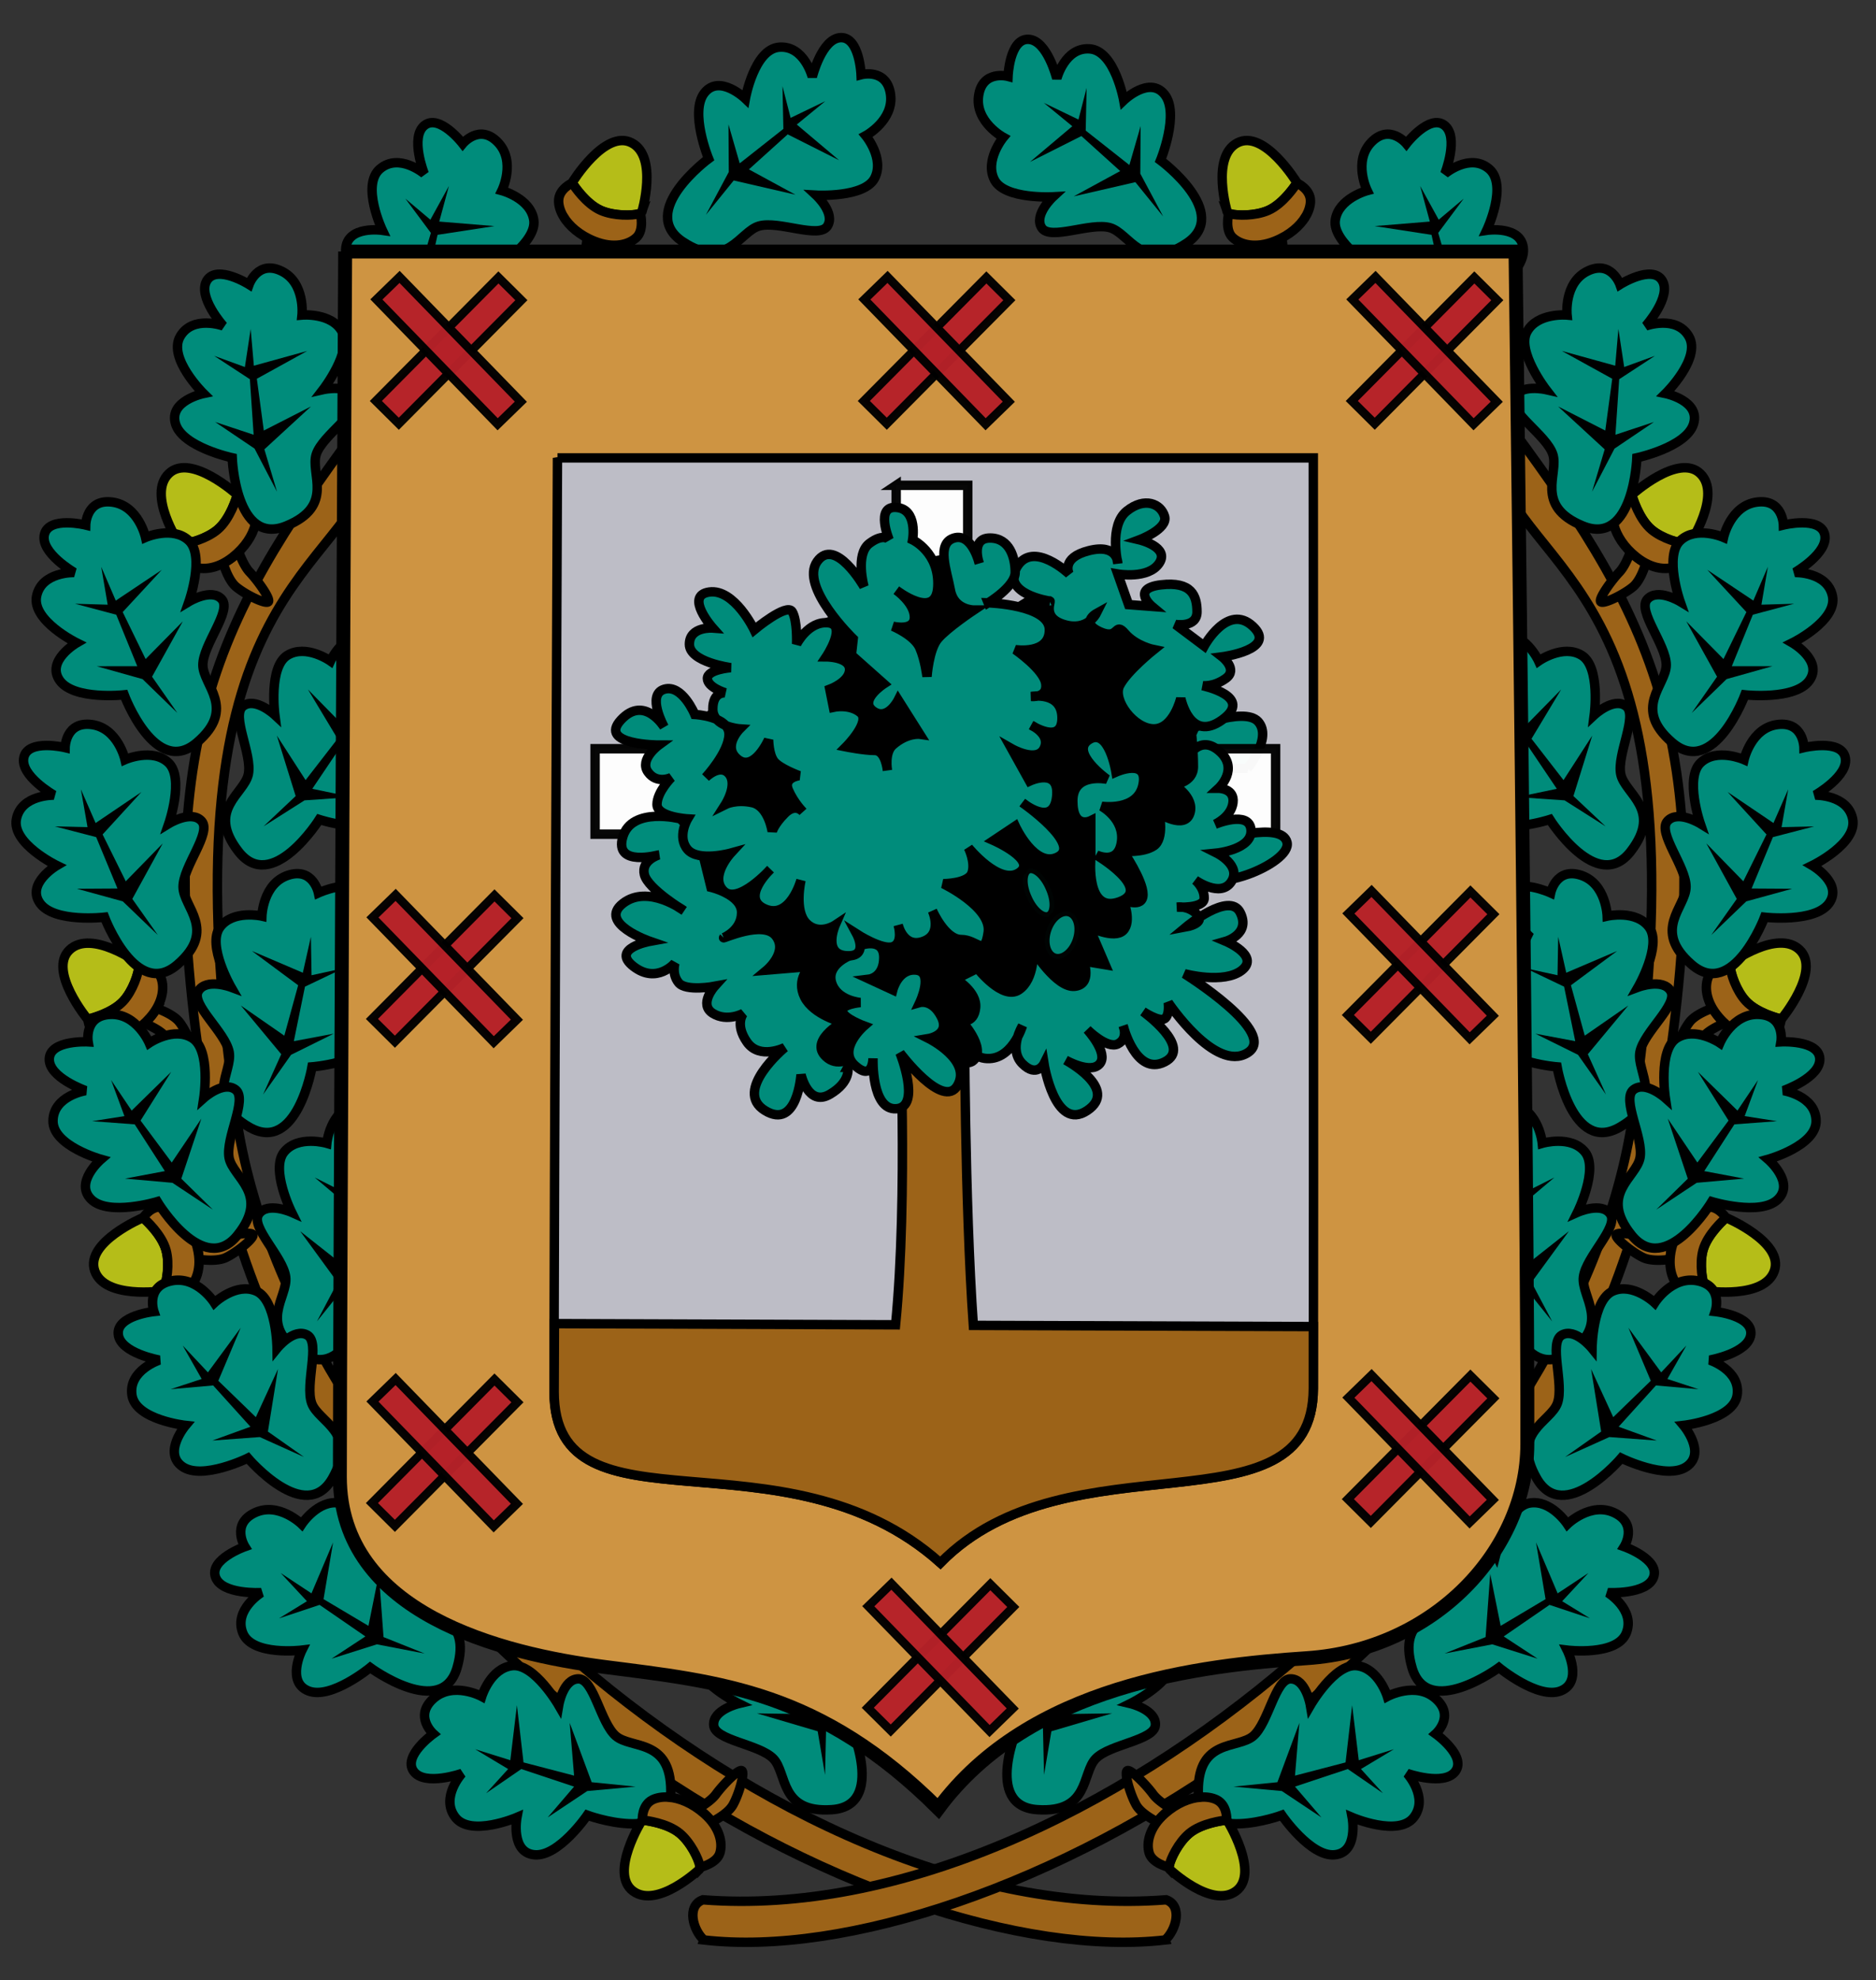 <svg xmlns="http://www.w3.org/2000/svg" width="199" height="210" version="1.0"><rect width="100%" height="100%" fill="#333333" stroke="none"/><g style="display:inline"><path style="fill:#9c6318;fill-opacity:1;fill-rule:evenodd;stroke:#000;stroke-width:1px;stroke-linecap:butt;stroke-linejoin:miter;stroke-opacity:1" d="M123.598 205.74c-29.73 3.425-90.938-29.235-101.188-85.833-7.283-40.22.445-54.01 15.352-74.283 6.605-8.14 10.57-8.722 1.81 4.046-4.291 12.13-22.505 13.79-14.504 68.736 5.876 40.358 57.686 86.279 98.635 83.073 1.776.636 1.05 3.23-.105 4.26z"/><path d="M127.107 189.943c0 5.83 8.862 2.565 8.862 2.565s3.032 4.431 5.598 4.198c2.565-.233 1.865-3.965 1.865-3.965s4.898 2.1 6.53 0c1.633-2.099-.699-4.664-.699-4.664s3.965 1.4 5.131-.233c1.166-1.633-2.099-3.965-2.099-3.965s2.099-1.866 0-3.732c-2.099-1.865-5.13-.233-5.13-.233s-.934-3.032-3.266-3.265c-2.332-.233-4.898 4.198-4.898 4.198s-.466-2.799-2.099-2.799c-1.632 0-2.332 4.665-3.965 6.064-1.632 1.4-5.83.233-5.83 5.83z" style="fill:#008c7b;fill-opacity:1;fill-rule:evenodd;stroke:#000;stroke-width:1px;stroke-linecap:butt;stroke-linejoin:miter;stroke-opacity:1" transform="matrix(-1 0 0 1 198.266 0)"/><path d="m130.838 189.476 4.665-.466 2.332-6.297-.466 5.597 5.364-1.4.7-6.063.7 5.83 3.73-1.165-3.498 2.099 2.333 2.565-3.732-2.565-5.597 1.865 2.798 3.265-4.198-2.798-5.13-.467z" style="fill:#000;fill-opacity:1;fill-rule:evenodd;stroke:#000;stroke-width:0;stroke-linecap:butt;stroke-linejoin:miter;stroke-miterlimit:4;stroke-dasharray:none;stroke-opacity:1" transform="matrix(-1 0 0 1 198.266 0)"/><path style="fill:#008c7b;fill-opacity:1;fill-rule:evenodd;stroke:#000;stroke-width:1px;stroke-linecap:butt;stroke-linejoin:miter;stroke-opacity:1" d="M127.107 189.943c0 5.83 8.862 2.565 8.862 2.565s3.032 4.431 5.598 4.198c2.565-.233 1.865-3.965 1.865-3.965s4.898 2.1 6.53 0c1.633-2.099-.699-4.664-.699-4.664s3.965 1.4 5.131-.233c1.166-1.633-2.099-3.965-2.099-3.965s2.099-1.866 0-3.732c-2.099-1.865-5.13-.233-5.13-.233s-.934-3.032-3.266-3.265c-2.332-.233-4.898 4.198-4.898 4.198s-.466-2.799-2.099-2.799c-1.632 0-2.332 4.665-3.965 6.064-1.632 1.4-5.83.233-5.83 5.83z" transform="scale(-1 1) rotate(-16.12 -6.936 803.402)"/><path style="fill:#000;fill-opacity:1;fill-rule:evenodd;stroke:#000;stroke-width:0;stroke-linecap:butt;stroke-linejoin:miter;stroke-miterlimit:4;stroke-dasharray:none;stroke-opacity:1" d="m130.838 189.476 4.665-.466 2.332-6.297-.466 5.597 5.364-1.4.7-6.063.7 5.83 3.73-1.165-3.498 2.099 2.333 2.565-3.732-2.565-5.597 1.865 2.798 3.265-4.198-2.798-5.13-.467z" transform="scale(-1 1) rotate(-16.12 -6.936 803.402)"/><path style="fill:#008c7b;fill-opacity:1;fill-rule:evenodd;stroke:#000;stroke-width:1px;stroke-linecap:butt;stroke-linejoin:miter;stroke-opacity:1" d="M127.107 189.943c0 5.83 8.862 2.565 8.862 2.565s3.032 4.431 5.598 4.198c2.565-.233 1.865-3.965 1.865-3.965s4.898 2.1 6.53 0c1.633-2.099-.699-4.664-.699-4.664s3.965 1.4 5.131-.233c1.166-1.633-2.099-3.965-2.099-3.965s2.099-1.866 0-3.732c-2.099-1.865-5.13-.233-5.13-.233s-.934-3.032-3.266-3.265c-2.332-.233-4.898 4.198-4.898 4.198s-.466-2.799-2.099-2.799c-1.632 0-2.332 4.665-3.965 6.064-1.632 1.4-5.83.233-5.83 5.83z" transform="rotate(-93.883 108.596 209.093)"/><path style="fill:#000;fill-opacity:1;fill-rule:evenodd;stroke:#000;stroke-width:0;stroke-linecap:butt;stroke-linejoin:miter;stroke-miterlimit:4;stroke-dasharray:none;stroke-opacity:1" d="m130.838 189.476 4.665-.466 2.332-6.297-.466 5.597 5.364-1.4.7-6.063.7 5.83 3.73-1.165-3.498 2.099 2.333 2.565-3.732-2.565-5.597 1.865 2.798 3.265-4.198-2.798-5.13-.467z" transform="rotate(-93.883 108.596 209.093)"/><path d="M127.107 189.943c0 5.83 8.862 2.565 8.862 2.565s3.032 4.431 5.598 4.198c2.565-.233 1.865-3.965 1.865-3.965s4.898 2.1 6.53 0c1.633-2.099-.699-4.664-.699-4.664s3.965 1.4 5.131-.233c1.166-1.633-2.099-3.965-2.099-3.965s2.099-1.866 0-3.732c-2.099-1.865-5.13-.233-5.13-.233s-.934-3.032-3.266-3.265c-2.332-.233-4.898 4.198-4.898 4.198s-.466-2.799-2.099-2.799c-1.632 0-2.332 4.665-3.965 6.064-1.632 1.4-5.83.233-5.83 5.83z" style="fill:#008c7b;fill-opacity:1;fill-rule:evenodd;stroke:#000;stroke-width:1px;stroke-linecap:butt;stroke-linejoin:miter;stroke-opacity:1" transform="rotate(-56.462 36.283 255.35)"/><path d="m130.838 189.476 4.665-.466 2.332-6.297-.466 5.597 5.364-1.4.7-6.063.7 5.83 3.73-1.165-3.498 2.099 2.333 2.565-3.732-2.565-5.597 1.865 2.798 3.265-4.198-2.798-5.13-.467z" style="fill:#000;fill-opacity:1;fill-rule:evenodd;stroke:#000;stroke-width:0;stroke-linecap:butt;stroke-linejoin:miter;stroke-miterlimit:4;stroke-dasharray:none;stroke-opacity:1" transform="rotate(-56.462 36.283 255.35)"/><path style="fill:#008c7b;fill-opacity:1;fill-rule:evenodd;stroke:#000;stroke-width:1px;stroke-linecap:butt;stroke-linejoin:miter;stroke-opacity:1" d="M127.107 189.943c0 5.83 8.862 2.565 8.862 2.565s3.032 4.431 5.598 4.198c2.565-.233 1.865-3.965 1.865-3.965s4.898 2.1 6.53 0c1.633-2.099-.699-4.664-.699-4.664s3.965 1.4 5.131-.233c1.166-1.633-2.099-3.965-2.099-3.965s2.099-1.866 0-3.732c-2.099-1.865-5.13-.233-5.13-.233s-.934-3.032-3.266-3.265c-2.332-.233-4.898 4.198-4.898 4.198s-.466-2.799-2.099-2.799c-1.632 0-2.332 4.665-3.965 6.064-1.632 1.4-5.83.233-5.83 5.83z" transform="rotate(-60.029 15.844 241.865)"/><path style="fill:#000;fill-opacity:1;fill-rule:evenodd;stroke:#000;stroke-width:0;stroke-linecap:butt;stroke-linejoin:miter;stroke-miterlimit:4;stroke-dasharray:none;stroke-opacity:1" d="m130.838 189.476 4.665-.466 2.332-6.297-.466 5.597 5.364-1.4.7-6.063.7 5.83 3.73-1.165-3.498 2.099 2.333 2.565-3.732-2.565-5.597 1.865 2.798 3.265-4.198-2.798-5.13-.467z" transform="rotate(-60.029 15.844 241.865)"/><path d="M127.107 189.943c0 5.83 8.862 2.565 8.862 2.565s3.032 4.431 5.598 4.198c2.565-.233 1.865-3.965 1.865-3.965s4.898 2.1 6.53 0c1.633-2.099-.699-4.664-.699-4.664s3.965 1.4 5.131-.233c1.166-1.633-2.099-3.965-2.099-3.965s2.099-1.866 0-3.732c-2.099-1.865-5.13-.233-5.13-.233s-.934-3.032-3.266-3.265c-2.332-.233-4.898 4.198-4.898 4.198s-.466-2.799-2.099-2.799c-1.632 0-2.332 4.665-3.965 6.064-1.632 1.4-5.83.233-5.83 5.83z" style="fill:#008c7b;fill-opacity:1;fill-rule:evenodd;stroke:#000;stroke-width:1px;stroke-linecap:butt;stroke-linejoin:miter;stroke-opacity:1" transform="rotate(-37.601 -70.171 289.666)"/><path d="m130.838 189.476 4.665-.466 2.332-6.297-.466 5.597 5.364-1.4.7-6.063.7 5.83 3.73-1.165-3.498 2.099 2.333 2.565-3.732-2.565-5.597 1.865 2.798 3.265-4.198-2.798-5.13-.467z" style="fill:#000;fill-opacity:1;fill-rule:evenodd;stroke:#000;stroke-width:0;stroke-linecap:butt;stroke-linejoin:miter;stroke-miterlimit:4;stroke-dasharray:none;stroke-opacity:1" transform="rotate(-37.601 -70.171 289.666)"/><path style="fill:#008c7b;fill-opacity:1;fill-rule:evenodd;stroke:#000;stroke-width:1px;stroke-linecap:butt;stroke-linejoin:miter;stroke-opacity:1" d="M127.107 189.943c0 5.83 8.862 2.565 8.862 2.565s3.032 4.431 5.598 4.198c2.565-.233 1.865-3.965 1.865-3.965s4.898 2.1 6.53 0c1.633-2.099-.699-4.664-.699-4.664s3.965 1.4 5.131-.233c1.166-1.633-2.099-3.965-2.099-3.965s2.099-1.866 0-3.732c-2.099-1.865-5.13-.233-5.13-.233s-.934-3.032-3.266-3.265c-2.332-.233-4.898 4.198-4.898 4.198s-.466-2.799-2.099-2.799c-1.632 0-2.332 4.665-3.965 6.064-1.632 1.4-5.83.233-5.83 5.83z" transform="scale(-1 1) rotate(-87.844 -35.95 204.109)"/><path style="fill:#000;fill-opacity:1;fill-rule:evenodd;stroke:#000;stroke-width:0;stroke-linecap:butt;stroke-linejoin:miter;stroke-miterlimit:4;stroke-dasharray:none;stroke-opacity:1" d="m130.838 189.476 4.665-.466 2.332-6.297-.466 5.597 5.364-1.4.7-6.063.7 5.83 3.73-1.165-3.498 2.099 2.333 2.565-3.732-2.565-5.597 1.865 2.798 3.265-4.198-2.798-5.13-.467z" transform="scale(-1 1) rotate(-87.844 -35.95 204.109)"/><path d="M127.107 189.943c0 5.83 8.862 2.565 8.862 2.565s3.032 4.431 5.598 4.198c2.565-.233 1.865-3.965 1.865-3.965s4.898 2.1 6.53 0c1.633-2.099-.699-4.664-.699-4.664s3.965 1.4 5.131-.233c1.166-1.633-2.099-3.965-2.099-3.965s2.099-1.866 0-3.732c-2.099-1.865-5.13-.233-5.13-.233s-.934-3.032-3.266-3.265c-2.332-.233-4.898 4.198-4.898 4.198s-.466-2.799-2.099-2.799c-1.632 0-2.332 4.665-3.965 6.064-1.632 1.4-5.83.233-5.83 5.83z" style="fill:#008c7b;fill-opacity:1;fill-rule:evenodd;stroke:#000;stroke-width:1px;stroke-linecap:butt;stroke-linejoin:miter;stroke-opacity:1" transform="scale(1 -1) rotate(56.694 299.575 31.486)"/><path d="m130.838 189.476 4.665-.466 2.332-6.297-.466 5.597 5.364-1.4.7-6.063.7 5.83 3.73-1.165-3.498 2.099 2.333 2.565-3.732-2.565-5.597 1.865 2.798 3.265-4.198-2.798-5.13-.467z" style="fill:#000;fill-opacity:1;fill-rule:evenodd;stroke:#000;stroke-width:0;stroke-linecap:butt;stroke-linejoin:miter;stroke-miterlimit:4;stroke-dasharray:none;stroke-opacity:1" transform="scale(1 -1) rotate(56.694 299.575 31.486)"/><path d="M124.025 198.21s4.48 4.245 7.073 2.358c2.594-1.886-.943-7.545-.943-7.545s-2.593.236-4.008 1.415-2.358 3.537-2.122 3.773z" style="fill:#b5bd18;fill-opacity:1;fill-rule:evenodd;stroke:#000;stroke-width:1px;stroke-linecap:butt;stroke-linejoin:miter;stroke-opacity:1" transform="matrix(-1 0 0 1 198.266 0)"/><path d="M119.594 187.781c-.39.144.28 2.507.937 3.656.426.746 1.487 1.398 2.219 1.782a6.21 6.21 0 0 1 .813-.875c.22-.195.432-.371.656-.531-.684-.415-1.49-.962-1.906-1.532-.7-.956-2.33-2.643-2.72-2.5z" style="fill:#9c6318;fill-opacity:1;fill-rule:evenodd;stroke:#000;stroke-width:1px;stroke-linecap:butt;stroke-linejoin:miter;stroke-opacity:1" transform="matrix(-1 0 0 1 198.266 0)"/><path d="M127.344 190.594c-1.135.09-2.501.618-3.781 1.75-1.662 1.469-1.985 3.12-1.657 4.187.329 1.067 1.969 1.469 1.969 1.469l.156-.125c.14-.735.968-2.473 2.125-3.438 1.34-1.117 3.658-1.38 3.906-1.406l.063-.031s.087-1.55-1.063-2.125c-.43-.215-1.037-.335-1.718-.281z" style="fill:#9c6318;fill-opacity:1;fill-rule:evenodd;stroke:#000;stroke-width:1px;stroke-linecap:butt;stroke-linejoin:miter;stroke-opacity:1" transform="matrix(-1 0 0 1 198.266 0)"/><path style="fill:#b5bd18;fill-opacity:1;fill-rule:evenodd;stroke:#000;stroke-width:1px;stroke-linecap:butt;stroke-linejoin:miter;stroke-opacity:1" d="M124.025 198.21s4.48 4.245 7.073 2.358c2.594-1.886-.943-7.545-.943-7.545s-2.593.236-4.008 1.415-2.358 3.537-2.122 3.773z" transform="scale(-1 1) rotate(-35.131 -43.408 390.604)"/><path style="fill:#9c6318;fill-opacity:1;fill-rule:evenodd;stroke:#000;stroke-width:1px;stroke-linecap:butt;stroke-linejoin:miter;stroke-opacity:1" d="M119.594 187.781c-.39.144.28 2.507.937 3.656.426.746 1.487 1.398 2.219 1.782a6.21 6.21 0 0 1 .813-.875c.22-.195.432-.371.656-.531-.684-.415-1.49-.962-1.906-1.532-.7-.956-2.33-2.643-2.72-2.5z" transform="scale(-1 1) rotate(-35.131 -43.408 390.604)"/><path style="fill:#9c6318;fill-opacity:1;fill-rule:evenodd;stroke:#000;stroke-width:1px;stroke-linecap:butt;stroke-linejoin:miter;stroke-opacity:1" d="M127.344 190.594c-1.135.09-2.501.618-3.781 1.75-1.662 1.469-1.985 3.12-1.657 4.187.329 1.067 1.969 1.469 1.969 1.469l.156-.125c.14-.735.968-2.473 2.125-3.438 1.34-1.117 3.658-1.38 3.906-1.406l.063-.031s.087-1.55-1.063-2.125c-.43-.215-1.037-.335-1.718-.281z" transform="scale(-1 1) rotate(-35.131 -43.408 390.604)"/><path d="M127.107 189.943c0 5.83 8.862 2.565 8.862 2.565s3.032 4.431 5.598 4.198c2.565-.233 1.865-3.965 1.865-3.965s4.898 2.1 6.53 0c1.633-2.099-.699-4.664-.699-4.664s3.965 1.4 5.131-.233c1.166-1.633-2.099-3.965-2.099-3.965s2.099-1.866 0-3.732c-2.099-1.865-5.13-.233-5.13-.233s-.934-3.032-3.266-3.265c-2.332-.233-4.898 4.198-4.898 4.198s-.466-2.799-2.099-2.799c-1.632 0-2.332 4.665-3.965 6.064-1.632 1.4-5.83.233-5.83 5.83z" style="fill:#008c7b;fill-opacity:1;fill-rule:evenodd;stroke:#000;stroke-width:1px;stroke-linecap:butt;stroke-linejoin:miter;stroke-opacity:1" transform="scale(-1 1) rotate(-29.472 -17.154 482.036)"/><path d="m130.838 189.476 4.665-.466 2.332-6.297-.466 5.597 5.364-1.4.7-6.063.7 5.83 3.73-1.165-3.498 2.099 2.333 2.565-3.732-2.565-5.597 1.865 2.798 3.265-4.198-2.798-5.13-.467z" style="fill:#000;fill-opacity:1;fill-rule:evenodd;stroke:#000;stroke-width:0;stroke-linecap:butt;stroke-linejoin:miter;stroke-miterlimit:4;stroke-dasharray:none;stroke-opacity:1" transform="scale(-1 1) rotate(-29.472 -17.154 482.036)"/><path d="M124.025 198.21s4.48 4.245 7.073 2.358c2.594-1.886-.943-7.545-.943-7.545s-2.593.236-4.008 1.415-2.358 3.537-2.122 3.773z" style="fill:#b5bd18;fill-opacity:1;fill-rule:evenodd;stroke:#000;stroke-width:1px;stroke-linecap:butt;stroke-linejoin:miter;stroke-opacity:1" transform="rotate(172.474 72.518 146.586)"/><path d="M119.594 187.781c-.39.144.28 2.507.937 3.656.426.746 1.487 1.398 2.219 1.782a6.21 6.21 0 0 1 .813-.875c.22-.195.432-.371.656-.531-.684-.415-1.49-.962-1.906-1.532-.7-.956-2.33-2.643-2.72-2.5z" style="fill:#9c6318;fill-opacity:1;fill-rule:evenodd;stroke:#000;stroke-width:1px;stroke-linecap:butt;stroke-linejoin:miter;stroke-opacity:1" transform="rotate(172.474 72.518 146.586)"/><path d="M127.344 190.594c-1.135.09-2.501.618-3.781 1.75-1.662 1.469-1.985 3.12-1.657 4.187.329 1.067 1.969 1.469 1.969 1.469l.156-.125c.14-.735.968-2.473 2.125-3.438 1.34-1.117 3.658-1.38 3.906-1.406l.063-.031s.087-1.55-1.063-2.125c-.43-.215-1.037-.335-1.718-.281z" style="fill:#9c6318;fill-opacity:1;fill-rule:evenodd;stroke:#000;stroke-width:1px;stroke-linecap:butt;stroke-linejoin:miter;stroke-opacity:1" transform="rotate(172.474 72.518 146.586)"/><path d="M127.107 189.943c0 5.83 8.862 2.565 8.862 2.565s3.032 4.431 5.598 4.198c2.565-.233 1.865-3.965 1.865-3.965s4.898 2.1 6.53 0c1.633-2.099-.699-4.664-.699-4.664s3.965 1.4 5.131-.233c1.166-1.633-2.099-3.965-2.099-3.965s2.099-1.866 0-3.732c-2.099-1.865-5.13-.233-5.13-.233s-.934-3.032-3.266-3.265c-2.332-.233-4.898 4.198-4.898 4.198s-.466-2.799-2.099-2.799c-1.632 0-2.332 4.665-3.965 6.064-1.632 1.4-5.83.233-5.83 5.83z" style="fill:#008c7b;fill-opacity:1;fill-rule:evenodd;stroke:#000;stroke-width:1px;stroke-linecap:butt;stroke-linejoin:miter;stroke-opacity:1" transform="scale(-1 1) rotate(-49.055 -41.913 306.029)"/><path d="m130.838 189.476 4.665-.466 2.332-6.297-.466 5.597 5.364-1.4.7-6.063.7 5.83 3.73-1.165-3.498 2.099 2.333 2.565-3.732-2.565-5.597 1.865 2.798 3.265-4.198-2.798-5.13-.467z" style="fill:#000;fill-opacity:1;fill-rule:evenodd;stroke:#000;stroke-width:0;stroke-linecap:butt;stroke-linejoin:miter;stroke-miterlimit:4;stroke-dasharray:none;stroke-opacity:1" transform="scale(-1 1) rotate(-49.055 -41.913 306.029)"/><path style="fill:#008c7b;fill-opacity:1;fill-rule:evenodd;stroke:#000;stroke-width:1px;stroke-linecap:butt;stroke-linejoin:miter;stroke-opacity:1" d="M127.107 189.943c0 5.83 8.862 2.565 8.862 2.565s3.032 4.431 5.598 4.198c2.565-.233 1.865-3.965 1.865-3.965s4.898 2.1 6.53 0c1.633-2.099-.699-4.664-.699-4.664s3.965 1.4 5.131-.233c1.166-1.633-2.099-3.965-2.099-3.965s2.099-1.866 0-3.732c-2.099-1.865-5.13-.233-5.13-.233s-.934-3.032-3.266-3.265c-2.332-.233-4.898 4.198-4.898 4.198s-.466-2.799-2.099-2.799c-1.632 0-2.332 4.665-3.965 6.064-1.632 1.4-5.83.233-5.83 5.83z" transform="scale(-1 1) rotate(-38.749 -32.873 377.02)"/><path style="fill:#000;fill-opacity:1;fill-rule:evenodd;stroke:#000;stroke-width:0;stroke-linecap:butt;stroke-linejoin:miter;stroke-miterlimit:4;stroke-dasharray:none;stroke-opacity:1" d="m130.838 189.476 4.665-.466 2.332-6.297-.466 5.597 5.364-1.4.7-6.063.7 5.83 3.73-1.165-3.498 2.099 2.333 2.565-3.732-2.565-5.597 1.865 2.798 3.265-4.198-2.798-5.13-.467z" transform="scale(-1 1) rotate(-38.749 -32.873 377.02)"/><path d="M124.025 198.21s4.48 4.245 7.073 2.358c2.594-1.886-.943-7.545-.943-7.545s-2.593.236-4.008 1.415-2.358 3.537-2.122 3.773z" style="fill:#b5bd18;fill-opacity:1;fill-rule:evenodd;stroke:#000;stroke-width:1px;stroke-linecap:butt;stroke-linejoin:miter;stroke-opacity:1" transform="scale(1 -1) rotate(79.871 224.287 7.572)"/><path d="M119.594 187.781c-.39.144.28 2.507.937 3.656.426.746 1.487 1.398 2.219 1.782a6.21 6.21 0 0 1 .813-.875c.22-.195.432-.371.656-.531-.684-.415-1.49-.962-1.906-1.532-.7-.956-2.33-2.643-2.72-2.5z" style="fill:#9c6318;fill-opacity:1;fill-rule:evenodd;stroke:#000;stroke-width:1px;stroke-linecap:butt;stroke-linejoin:miter;stroke-opacity:1" transform="scale(1 -1) rotate(79.871 224.287 7.572)"/><path d="M127.344 190.594c-1.135.09-2.501.618-3.781 1.75-1.662 1.469-1.985 3.12-1.657 4.187.329 1.067 1.969 1.469 1.969 1.469l.156-.125c.14-.735.968-2.473 2.125-3.438 1.34-1.117 3.658-1.38 3.906-1.406l.063-.031s.087-1.55-1.063-2.125c-.43-.215-1.037-.335-1.718-.281z" style="fill:#9c6318;fill-opacity:1;fill-rule:evenodd;stroke:#000;stroke-width:1px;stroke-linecap:butt;stroke-linejoin:miter;stroke-opacity:1" transform="scale(1 -1) rotate(79.871 224.287 7.572)"/><path style="fill:#008c7b;fill-opacity:1;fill-rule:evenodd;stroke:#000;stroke-width:1px;stroke-linecap:butt;stroke-linejoin:miter;stroke-opacity:1" d="M127.107 189.943c0 5.83 8.862 2.565 8.862 2.565s3.032 4.431 5.598 4.198c2.565-.233 1.865-3.965 1.865-3.965s4.898 2.1 6.53 0c1.633-2.099-.699-4.664-.699-4.664s3.965 1.4 5.131-.233c1.166-1.633-2.099-3.965-2.099-3.965s2.099-1.866 0-3.732c-2.099-1.865-5.13-.233-5.13-.233s-.934-3.032-3.266-3.265c-2.332-.233-4.898 4.198-4.898 4.198s-.466-2.799-2.099-2.799c-1.632 0-2.332 4.665-3.965 6.064-1.632 1.4-5.83.233-5.83 5.83z" transform="scale(-1 1) rotate(-49.373 -67.845 295.327)"/><path style="fill:#000;fill-opacity:1;fill-rule:evenodd;stroke:#000;stroke-width:0;stroke-linecap:butt;stroke-linejoin:miter;stroke-miterlimit:4;stroke-dasharray:none;stroke-opacity:1" d="m130.838 189.476 4.665-.466 2.332-6.297-.466 5.597 5.364-1.4.7-6.063.7 5.83 3.73-1.165-3.498 2.099 2.333 2.565-3.732-2.565-5.597 1.865 2.798 3.265-4.198-2.798-5.13-.467z" transform="scale(-1 1) rotate(-49.373 -67.845 295.327)"/><path d="M127.107 189.943c0 5.83 8.862 2.565 8.862 2.565s3.032 4.431 5.598 4.198c2.565-.233 1.865-3.965 1.865-3.965s4.898 2.1 6.53 0c1.633-2.099-.699-4.664-.699-4.664s3.965 1.4 5.131-.233c1.166-1.633-2.099-3.965-2.099-3.965s2.099-1.866 0-3.732c-2.099-1.865-5.13-.233-5.13-.233s-.934-3.032-3.266-3.265c-2.332-.233-4.898 4.198-4.898 4.198s-.466-2.799-2.099-2.799c-1.632 0-2.332 4.665-3.965 6.064-1.632 1.4-5.83.233-5.83 5.83z" style="fill:#008c7b;fill-opacity:1;fill-rule:evenodd;stroke:#000;stroke-width:1px;stroke-linecap:butt;stroke-linejoin:miter;stroke-opacity:1" transform="scale(-1 1) rotate(-67.703 -51.643 240.247)"/><path d="m130.838 189.476 4.665-.466 2.332-6.297-.466 5.597 5.364-1.4.7-6.063.7 5.83 3.73-1.165-3.498 2.099 2.333 2.565-3.732-2.565-5.597 1.865 2.798 3.265-4.198-2.798-5.13-.467z" style="fill:#000;fill-opacity:1;fill-rule:evenodd;stroke:#000;stroke-width:0;stroke-linecap:butt;stroke-linejoin:miter;stroke-miterlimit:4;stroke-dasharray:none;stroke-opacity:1" transform="scale(-1 1) rotate(-67.703 -51.643 240.247)"/><path style="fill:#b5bd18;fill-opacity:1;fill-rule:evenodd;stroke:#000;stroke-width:1px;stroke-linecap:butt;stroke-linejoin:miter;stroke-opacity:1" d="M124.025 198.21s4.48 4.245 7.073 2.358c2.594-1.886-.943-7.545-.943-7.545s-2.593.236-4.008 1.415-2.358 3.537-2.122 3.773z" transform="rotate(-116.723 41.927 127.603)"/><path style="fill:#9c6318;fill-opacity:1;fill-rule:evenodd;stroke:#000;stroke-width:1px;stroke-linecap:butt;stroke-linejoin:miter;stroke-opacity:1" d="M119.594 187.781c-.39.144.28 2.507.937 3.656.426.746 1.487 1.398 2.219 1.782a6.21 6.21 0 0 1 .813-.875c.22-.195.432-.371.656-.531-.684-.415-1.49-.962-1.906-1.532-.7-.956-2.33-2.643-2.72-2.5z" transform="rotate(-116.723 41.927 127.603)"/><path style="fill:#9c6318;fill-opacity:1;fill-rule:evenodd;stroke:#000;stroke-width:1px;stroke-linecap:butt;stroke-linejoin:miter;stroke-opacity:1" d="M127.344 190.594c-1.135.09-2.501.618-3.781 1.75-1.662 1.469-1.985 3.12-1.657 4.187.329 1.067 1.969 1.469 1.969 1.469l.156-.125c.14-.735.968-2.473 2.125-3.438 1.34-1.117 3.658-1.38 3.906-1.406l.063-.031s.087-1.55-1.063-2.125c-.43-.215-1.037-.335-1.718-.281z" transform="rotate(-116.723 41.927 127.603)"/><path d="M74.669 205.74c29.73 3.425 90.938-29.235 101.187-85.833 7.284-40.22-.445-54.01-15.352-74.283-6.605-8.14-10.57-8.722-1.81 4.046 4.291 12.13 22.505 13.79 14.504 68.736-5.876 40.358-57.686 86.279-98.635 83.073-1.776.636-1.05 3.23.106 4.26z" style="fill:#9c6318;fill-opacity:1;fill-rule:evenodd;stroke:#000;stroke-width:1px;stroke-linecap:butt;stroke-linejoin:miter;stroke-opacity:1"/><path style="fill:#008c7b;fill-opacity:1;fill-rule:evenodd;stroke:#000;stroke-width:1px;stroke-linecap:butt;stroke-linejoin:miter;stroke-opacity:1" d="M127.107 189.943c0 5.83 8.862 2.565 8.862 2.565s3.032 4.431 5.598 4.198c2.565-.233 1.865-3.965 1.865-3.965s4.898 2.1 6.53 0c1.633-2.099-.699-4.664-.699-4.664s3.965 1.4 5.131-.233c1.166-1.633-2.099-3.965-2.099-3.965s2.099-1.866 0-3.732c-2.099-1.865-5.13-.233-5.13-.233s-.934-3.032-3.266-3.265c-2.332-.233-4.898 4.198-4.898 4.198s-.466-2.799-2.099-2.799c-1.632 0-2.332 4.665-3.965 6.064-1.632 1.4-5.83.233-5.83 5.83z"/><path style="fill:#000;fill-opacity:1;fill-rule:evenodd;stroke:#000;stroke-width:0;stroke-linecap:butt;stroke-linejoin:miter;stroke-miterlimit:4;stroke-dasharray:none;stroke-opacity:1" d="m130.838 189.476 4.665-.466 2.332-6.297-.466 5.597 5.364-1.4.7-6.063.7 5.83 3.73-1.165-3.498 2.099 2.333 2.565-3.732-2.565-5.597 1.865 2.798 3.265-4.198-2.798-5.13-.467z"/><path d="M127.107 189.943c0 5.83 8.862 2.565 8.862 2.565s3.032 4.431 5.598 4.198c2.565-.233 1.865-3.965 1.865-3.965s4.898 2.1 6.53 0c1.633-2.099-.699-4.664-.699-4.664s3.965 1.4 5.131-.233c1.166-1.633-2.099-3.965-2.099-3.965s2.099-1.866 0-3.732c-2.099-1.865-5.13-.233-5.13-.233s-.934-3.032-3.266-3.265c-2.332-.233-4.898 4.198-4.898 4.198s-.466-2.799-2.099-2.799c-1.632 0-2.332 4.665-3.965 6.064-1.632 1.4-5.83.233-5.83 5.83z" style="fill:#008c7b;fill-opacity:1;fill-rule:evenodd;stroke:#000;stroke-width:1px;stroke-linecap:butt;stroke-linejoin:miter;stroke-opacity:1" transform="rotate(-16.12 92.197 103.344)"/><path d="m130.838 189.476 4.665-.466 2.332-6.297-.466 5.597 5.364-1.4.7-6.063.7 5.83 3.73-1.165-3.498 2.099 2.333 2.565-3.732-2.565-5.597 1.865 2.798 3.265-4.198-2.798-5.13-.467z" style="fill:#000;fill-opacity:1;fill-rule:evenodd;stroke:#000;stroke-width:0;stroke-linecap:butt;stroke-linejoin:miter;stroke-miterlimit:4;stroke-dasharray:none;stroke-opacity:1" transform="rotate(-16.12 92.197 103.344)"/><path d="M127.107 189.943c0 5.83 8.862 2.565 8.862 2.565s3.032 4.431 5.598 4.198c2.565-.233 1.865-3.965 1.865-3.965s4.898 2.1 6.53 0c1.633-2.099-.699-4.664-.699-4.664s3.965 1.4 5.131-.233c1.166-1.633-2.099-3.965-2.099-3.965s2.099-1.866 0-3.732c-2.099-1.865-5.13-.233-5.13-.233s-.934-3.032-3.266-3.265c-2.332-.233-4.898 4.198-4.898 4.198s-.466-2.799-2.099-2.799c-1.632 0-2.332 4.665-3.965 6.064-1.632 1.4-5.83.233-5.83 5.83z" style="fill:#008c7b;fill-opacity:1;fill-rule:evenodd;stroke:#000;stroke-width:1px;stroke-linecap:butt;stroke-linejoin:miter;stroke-opacity:1" transform="scale(1 -1) rotate(86.117 322.898 -10.127)"/><path d="m130.838 189.476 4.665-.466 2.332-6.297-.466 5.597 5.364-1.4.7-6.063.7 5.83 3.73-1.165-3.498 2.099 2.333 2.565-3.732-2.565-5.597 1.865 2.798 3.265-4.198-2.798-5.13-.467z" style="fill:#000;fill-opacity:1;fill-rule:evenodd;stroke:#000;stroke-width:0;stroke-linecap:butt;stroke-linejoin:miter;stroke-miterlimit:4;stroke-dasharray:none;stroke-opacity:1" transform="scale(1 -1) rotate(86.117 322.898 -10.127)"/><path style="fill:#008c7b;fill-opacity:1;fill-rule:evenodd;stroke:#000;stroke-width:1px;stroke-linecap:butt;stroke-linejoin:miter;stroke-opacity:1" d="M127.107 189.943c0 5.83 8.862 2.565 8.862 2.565s3.032 4.431 5.598 4.198c2.565-.233 1.865-3.965 1.865-3.965s4.898 2.1 6.53 0c1.633-2.099-.699-4.664-.699-4.664s3.965 1.4 5.131-.233c1.166-1.633-2.099-3.965-2.099-3.965s2.099-1.866 0-3.732c-2.099-1.865-5.13-.233-5.13-.233s-.934-3.032-3.266-3.265c-2.332-.233-4.898 4.198-4.898 4.198s-.466-2.799-2.099-2.799c-1.632 0-2.332 4.665-3.965 6.064-1.632 1.4-5.83.233-5.83 5.83z" transform="scale(-1 1) rotate(-56.462 -62.85 439.992)"/><path style="fill:#000;fill-opacity:1;fill-rule:evenodd;stroke:#000;stroke-width:0;stroke-linecap:butt;stroke-linejoin:miter;stroke-miterlimit:4;stroke-dasharray:none;stroke-opacity:1" d="m130.838 189.476 4.665-.466 2.332-6.297-.466 5.597 5.364-1.4.7-6.063.7 5.83 3.73-1.165-3.498 2.099 2.333 2.565-3.732-2.565-5.597 1.865 2.798 3.265-4.198-2.798-5.13-.467z" transform="scale(-1 1) rotate(-56.462 -62.85 439.992)"/><path d="M127.107 189.943c0 5.83 8.862 2.565 8.862 2.565s3.032 4.431 5.598 4.198c2.565-.233 1.865-3.965 1.865-3.965s4.898 2.1 6.53 0c1.633-2.099-.699-4.664-.699-4.664s3.965 1.4 5.131-.233c1.166-1.633-2.099-3.965-2.099-3.965s2.099-1.866 0-3.732c-2.099-1.865-5.13-.233-5.13-.233s-.934-3.032-3.266-3.265c-2.332-.233-4.898 4.198-4.898 4.198s-.466-2.799-2.099-2.799c-1.632 0-2.332 4.665-3.965 6.064-1.632 1.4-5.83.233-5.83 5.83z" style="fill:#008c7b;fill-opacity:1;fill-rule:evenodd;stroke:#000;stroke-width:1px;stroke-linecap:butt;stroke-linejoin:miter;stroke-opacity:1" transform="scale(-1 1) rotate(-60.029 -83.289 413.468)"/><path d="m130.838 189.476 4.665-.466 2.332-6.297-.466 5.597 5.364-1.4.7-6.063.7 5.83 3.73-1.165-3.498 2.099 2.333 2.565-3.732-2.565-5.597 1.865 2.798 3.265-4.198-2.798-5.13-.467z" style="fill:#000;fill-opacity:1;fill-rule:evenodd;stroke:#000;stroke-width:0;stroke-linecap:butt;stroke-linejoin:miter;stroke-miterlimit:4;stroke-dasharray:none;stroke-opacity:1" transform="scale(-1 1) rotate(-60.029 -83.289 413.468)"/><path style="fill:#008c7b;fill-opacity:1;fill-rule:evenodd;stroke:#000;stroke-width:1px;stroke-linecap:butt;stroke-linejoin:miter;stroke-opacity:1" d="M127.107 189.943c0 5.83 8.862 2.565 8.862 2.565s3.032 4.431 5.598 4.198c2.565-.233 1.865-3.965 1.865-3.965s4.898 2.1 6.53 0c1.633-2.099-.699-4.664-.699-4.664s3.965 1.4 5.131-.233c1.166-1.633-2.099-3.965-2.099-3.965s2.099-1.866 0-3.732c-2.099-1.865-5.13-.233-5.13-.233s-.934-3.032-3.266-3.265c-2.332-.233-4.898 4.198-4.898 4.198s-.466-2.799-2.099-2.799c-1.632 0-2.332 4.665-3.965 6.064-1.632 1.4-5.83.233-5.83 5.83z" transform="scale(-1 1) rotate(-37.601 -169.304 580.863)"/><path style="fill:#000;fill-opacity:1;fill-rule:evenodd;stroke:#000;stroke-width:0;stroke-linecap:butt;stroke-linejoin:miter;stroke-miterlimit:4;stroke-dasharray:none;stroke-opacity:1" d="m130.838 189.476 4.665-.466 2.332-6.297-.466 5.597 5.364-1.4.7-6.063.7 5.83 3.73-1.165-3.498 2.099 2.333 2.565-3.732-2.565-5.597 1.865 2.798 3.265-4.198-2.798-5.13-.467z" transform="scale(-1 1) rotate(-37.601 -169.304 580.863)"/><path d="M127.107 189.943c0 5.83 8.862 2.565 8.862 2.565s3.032 4.431 5.598 4.198c2.565-.233 1.865-3.965 1.865-3.965s4.898 2.1 6.53 0c1.633-2.099-.699-4.664-.699-4.664s3.965 1.4 5.131-.233c1.166-1.633-2.099-3.965-2.099-3.965s2.099-1.866 0-3.732c-2.099-1.865-5.13-.233-5.13-.233s-.934-3.032-3.266-3.265c-2.332-.233-4.898 4.198-4.898 4.198s-.466-2.799-2.099-2.799c-1.632 0-2.332 4.665-3.965 6.064-1.632 1.4-5.83.233-5.83 5.83z" style="fill:#008c7b;fill-opacity:1;fill-rule:evenodd;stroke:#000;stroke-width:1px;stroke-linecap:butt;stroke-linejoin:miter;stroke-opacity:1" transform="rotate(-87.844 63.183 101.173)"/><path d="m130.838 189.476 4.665-.466 2.332-6.297-.466 5.597 5.364-1.4.7-6.063.7 5.83 3.73-1.165-3.498 2.099 2.333 2.565-3.732-2.565-5.597 1.865 2.798 3.265-4.198-2.798-5.13-.467z" style="fill:#000;fill-opacity:1;fill-rule:evenodd;stroke:#000;stroke-width:0;stroke-linecap:butt;stroke-linejoin:miter;stroke-miterlimit:4;stroke-dasharray:none;stroke-opacity:1" transform="rotate(-87.844 63.183 101.173)"/><path style="fill:#008c7b;fill-opacity:1;fill-rule:evenodd;stroke:#000;stroke-width:1px;stroke-linecap:butt;stroke-linejoin:miter;stroke-opacity:1" d="M127.107 189.943c0 5.83 8.862 2.565 8.862 2.565s3.032 4.431 5.598 4.198c2.565-.233 1.865-3.965 1.865-3.965s4.898 2.1 6.53 0c1.633-2.099-.699-4.664-.699-4.664s3.965 1.4 5.131-.233c1.166-1.633-2.099-3.965-2.099-3.965s2.099-1.866 0-3.732c-2.099-1.865-5.13-.233-5.13-.233s-.934-3.032-3.266-3.265c-2.332-.233-4.898 4.198-4.898 4.198s-.466-2.799-2.099-2.799c-1.632 0-2.332 4.665-3.965 6.064-1.632 1.4-5.83.233-5.83 5.83z" transform="rotate(-123.306 82.195 108.228)"/><path style="fill:#000;fill-opacity:1;fill-rule:evenodd;stroke:#000;stroke-width:0;stroke-linecap:butt;stroke-linejoin:miter;stroke-miterlimit:4;stroke-dasharray:none;stroke-opacity:1" d="m130.838 189.476 4.665-.466 2.332-6.297-.466 5.597 5.364-1.4.7-6.063.7 5.83 3.73-1.165-3.498 2.099 2.333 2.565-3.732-2.565-5.597 1.865 2.798 3.265-4.198-2.798-5.13-.467z" transform="rotate(-123.306 82.195 108.228)"/><path style="fill:#b5bd18;fill-opacity:1;fill-rule:evenodd;stroke:#000;stroke-width:1px;stroke-linecap:butt;stroke-linejoin:miter;stroke-opacity:1" d="M124.025 198.21s4.48 4.245 7.073 2.358c2.594-1.886-.943-7.545-.943-7.545s-2.593.236-4.008 1.415-2.358 3.537-2.122 3.773z"/><path style="fill:#9c6318;fill-opacity:1;fill-rule:evenodd;stroke:#000;stroke-width:1px;stroke-linecap:butt;stroke-linejoin:miter;stroke-opacity:1" d="M119.594 187.781c-.39.144.28 2.507.937 3.656.426.746 1.487 1.398 2.219 1.782a6.21 6.21 0 0 1 .813-.875c.22-.195.432-.371.656-.531-.684-.415-1.49-.962-1.906-1.532-.7-.956-2.33-2.643-2.72-2.5z"/><path style="fill:#9c6318;fill-opacity:1;fill-rule:evenodd;stroke:#000;stroke-width:1px;stroke-linecap:butt;stroke-linejoin:miter;stroke-opacity:1" d="M127.344 190.594c-1.135.09-2.501.618-3.781 1.75-1.662 1.469-1.985 3.12-1.657 4.187.329 1.067 1.969 1.469 1.969 1.469l.156-.125c.14-.735.968-2.473 2.125-3.438 1.34-1.117 3.658-1.38 3.906-1.406l.063-.031s.087-1.55-1.063-2.125c-.43-.215-1.037-.335-1.718-.281z"/><path d="M124.025 198.21s4.48 4.245 7.073 2.358c2.594-1.886-.943-7.545-.943-7.545s-2.593.236-4.008 1.415-2.358 3.537-2.122 3.773z" style="fill:#b5bd18;fill-opacity:1;fill-rule:evenodd;stroke:#000;stroke-width:1px;stroke-linecap:butt;stroke-linejoin:miter;stroke-opacity:1" transform="rotate(-35.131 55.725 77.444)"/><path d="M119.594 187.781c-.39.144.28 2.507.937 3.656.426.746 1.487 1.398 2.219 1.782a6.21 6.21 0 0 1 .813-.875c.22-.195.432-.371.656-.531-.684-.415-1.49-.962-1.906-1.532-.7-.956-2.33-2.643-2.72-2.5z" style="fill:#9c6318;fill-opacity:1;fill-rule:evenodd;stroke:#000;stroke-width:1px;stroke-linecap:butt;stroke-linejoin:miter;stroke-opacity:1" transform="rotate(-35.131 55.725 77.444)"/><path d="M127.344 190.594c-1.135.09-2.501.618-3.781 1.75-1.662 1.469-1.985 3.12-1.657 4.187.329 1.067 1.969 1.469 1.969 1.469l.156-.125c.14-.735.968-2.473 2.125-3.438 1.34-1.117 3.658-1.38 3.906-1.406l.063-.031s.087-1.55-1.063-2.125c-.43-.215-1.037-.335-1.718-.281z" style="fill:#9c6318;fill-opacity:1;fill-rule:evenodd;stroke:#000;stroke-width:1px;stroke-linecap:butt;stroke-linejoin:miter;stroke-opacity:1" transform="rotate(-35.131 55.725 77.444)"/><path style="fill:#008c7b;fill-opacity:1;fill-rule:evenodd;stroke:#000;stroke-width:1px;stroke-linecap:butt;stroke-linejoin:miter;stroke-opacity:1" d="M127.107 189.943c0 5.83 8.862 2.565 8.862 2.565s3.032 4.431 5.598 4.198c2.565-.233 1.865-3.965 1.865-3.965s4.898 2.1 6.53 0c1.633-2.099-.699-4.664-.699-4.664s3.965 1.4 5.131-.233c1.166-1.633-2.099-3.965-2.099-3.965s2.099-1.866 0-3.732c-2.099-1.865-5.13-.233-5.13-.233s-.934-3.032-3.266-3.265c-2.332-.233-4.898 4.198-4.898 4.198s-.466-2.799-2.099-2.799c-1.632 0-2.332 4.665-3.965 6.064-1.632 1.4-5.83.233-5.83 5.83z" transform="rotate(-29.472 81.98 105.126)"/><path style="fill:#000;fill-opacity:1;fill-rule:evenodd;stroke:#000;stroke-width:0;stroke-linecap:butt;stroke-linejoin:miter;stroke-miterlimit:4;stroke-dasharray:none;stroke-opacity:1" d="m130.838 189.476 4.665-.466 2.332-6.297-.466 5.597 5.364-1.4.7-6.063.7 5.83 3.73-1.165-3.498 2.099 2.333 2.565-3.732-2.565-5.597 1.865 2.798 3.265-4.198-2.798-5.13-.467z" transform="rotate(-29.472 81.98 105.126)"/><path style="fill:#b5bd18;fill-opacity:1;fill-rule:evenodd;stroke:#000;stroke-width:1px;stroke-linecap:butt;stroke-linejoin:miter;stroke-opacity:1" d="M124.025 198.21s4.48 4.245 7.073 2.358c2.594-1.886-.943-7.545-.943-7.545s-2.593.236-4.008 1.415-2.358 3.537-2.122 3.773z" transform="scale(1 -1) rotate(-7.526 -2129.47 -404.645)"/><path style="fill:#9c6318;fill-opacity:1;fill-rule:evenodd;stroke:#000;stroke-width:1px;stroke-linecap:butt;stroke-linejoin:miter;stroke-opacity:1" d="M119.594 187.781c-.39.144.28 2.507.937 3.656.426.746 1.487 1.398 2.219 1.782a6.21 6.21 0 0 1 .813-.875c.22-.195.432-.371.656-.531-.684-.415-1.49-.962-1.906-1.532-.7-.956-2.33-2.643-2.72-2.5z" transform="scale(1 -1) rotate(-7.526 -2129.47 -404.645)"/><path style="fill:#9c6318;fill-opacity:1;fill-rule:evenodd;stroke:#000;stroke-width:1px;stroke-linecap:butt;stroke-linejoin:miter;stroke-opacity:1" d="M127.344 190.594c-1.135.09-2.501.618-3.781 1.75-1.662 1.469-1.985 3.12-1.657 4.187.329 1.067 1.969 1.469 1.969 1.469l.156-.125c.14-.735.968-2.473 2.125-3.438 1.34-1.117 3.658-1.38 3.906-1.406l.063-.031s.087-1.55-1.063-2.125c-.43-.215-1.037-.335-1.718-.281z" transform="scale(1 -1) rotate(-7.526 -2129.47 -404.645)"/><path style="fill:#008c7b;fill-opacity:1;fill-rule:evenodd;stroke:#000;stroke-width:1px;stroke-linecap:butt;stroke-linejoin:miter;stroke-opacity:1" d="M127.107 189.943c0 5.83 8.862 2.565 8.862 2.565s3.032 4.431 5.598 4.198c2.565-.233 1.865-3.965 1.865-3.965s4.898 2.1 6.53 0c1.633-2.099-.699-4.664-.699-4.664s3.965 1.4 5.131-.233c1.166-1.633-2.099-3.965-2.099-3.965s2.099-1.866 0-3.732c-2.099-1.865-5.13-.233-5.13-.233s-.934-3.032-3.266-3.265c-2.332-.233-4.898 4.198-4.898 4.198s-.466-2.799-2.099-2.799c-1.632 0-2.332 4.665-3.965 6.064-1.632 1.4-5.83.233-5.83 5.83z" transform="rotate(-49.055 57.22 88.778)"/><path style="fill:#000;fill-opacity:1;fill-rule:evenodd;stroke:#000;stroke-width:0;stroke-linecap:butt;stroke-linejoin:miter;stroke-miterlimit:4;stroke-dasharray:none;stroke-opacity:1" d="m130.838 189.476 4.665-.466 2.332-6.297-.466 5.597 5.364-1.4.7-6.063.7 5.83 3.73-1.165-3.498 2.099 2.333 2.565-3.732-2.565-5.597 1.865 2.798 3.265-4.198-2.798-5.13-.467z" transform="rotate(-49.055 57.22 88.778)"/><path d="M127.107 189.943c0 5.83 8.862 2.565 8.862 2.565s3.032 4.431 5.598 4.198c2.565-.233 1.865-3.965 1.865-3.965s4.898 2.1 6.53 0c1.633-2.099-.699-4.664-.699-4.664s3.965 1.4 5.131-.233c1.166-1.633-2.099-3.965-2.099-3.965s2.099-1.866 0-3.732c-2.099-1.865-5.13-.233-5.13-.233s-.934-3.032-3.266-3.265c-2.332-.233-4.898 4.198-4.898 4.198s-.466-2.799-2.099-2.799c-1.632 0-2.332 4.665-3.965 6.064-1.632 1.4-5.83.233-5.83 5.83z" style="fill:#008c7b;fill-opacity:1;fill-rule:evenodd;stroke:#000;stroke-width:1px;stroke-linecap:butt;stroke-linejoin:miter;stroke-opacity:1" transform="rotate(-38.749 66.26 95.112)"/><path d="m130.838 189.476 4.665-.466 2.332-6.297-.466 5.597 5.364-1.4.7-6.063.7 5.83 3.73-1.165-3.498 2.099 2.333 2.565-3.732-2.565-5.597 1.865 2.798 3.265-4.198-2.798-5.13-.467z" style="fill:#000;fill-opacity:1;fill-rule:evenodd;stroke:#000;stroke-width:0;stroke-linecap:butt;stroke-linejoin:miter;stroke-miterlimit:4;stroke-dasharray:none;stroke-opacity:1" transform="rotate(-38.749 66.26 95.112)"/><path style="fill:#b5bd18;fill-opacity:1;fill-rule:evenodd;stroke:#000;stroke-width:1px;stroke-linecap:butt;stroke-linejoin:miter;stroke-opacity:1" d="M124.025 198.21s4.48 4.245 7.073 2.358c2.594-1.886-.943-7.545-.943-7.545s-2.593.236-4.008 1.415-2.358 3.537-2.122 3.773z" transform="rotate(-100.129 92.794 104.776)"/><path style="fill:#9c6318;fill-opacity:1;fill-rule:evenodd;stroke:#000;stroke-width:1px;stroke-linecap:butt;stroke-linejoin:miter;stroke-opacity:1" d="M119.594 187.781c-.39.144.28 2.507.937 3.656.426.746 1.487 1.398 2.219 1.782a6.21 6.21 0 0 1 .813-.875c.22-.195.432-.371.656-.531-.684-.415-1.49-.962-1.906-1.532-.7-.956-2.33-2.643-2.72-2.5z" transform="rotate(-100.129 92.794 104.776)"/><path style="fill:#9c6318;fill-opacity:1;fill-rule:evenodd;stroke:#000;stroke-width:1px;stroke-linecap:butt;stroke-linejoin:miter;stroke-opacity:1" d="M127.344 190.594c-1.135.09-2.501.618-3.781 1.75-1.662 1.469-1.985 3.12-1.657 4.187.329 1.067 1.969 1.469 1.969 1.469l.156-.125c.14-.735.968-2.473 2.125-3.438 1.34-1.117 3.658-1.38 3.906-1.406l.063-.031s.087-1.55-1.063-2.125c-.43-.215-1.037-.335-1.718-.281z" transform="rotate(-100.129 92.794 104.776)"/><path d="M127.107 189.943c0 5.83 8.862 2.565 8.862 2.565s3.032 4.431 5.598 4.198c2.565-.233 1.865-3.965 1.865-3.965s4.898 2.1 6.53 0c1.633-2.099-.699-4.664-.699-4.664s3.965 1.4 5.131-.233c1.166-1.633-2.099-3.965-2.099-3.965s2.099-1.866 0-3.732c-2.099-1.865-5.13-.233-5.13-.233s-.934-3.032-3.266-3.265c-2.332-.233-4.898 4.198-4.898 4.198s-.466-2.799-2.099-2.799c-1.632 0-2.332 4.665-3.965 6.064-1.632 1.4-5.83.233-5.83 5.83z" style="fill:#008c7b;fill-opacity:1;fill-rule:evenodd;stroke:#000;stroke-width:1px;stroke-linecap:butt;stroke-linejoin:miter;stroke-opacity:1" transform="rotate(-49.373 31.288 79.66)"/><path d="m130.838 189.476 4.665-.466 2.332-6.297-.466 5.597 5.364-1.4.7-6.063.7 5.83 3.73-1.165-3.498 2.099 2.333 2.565-3.732-2.565-5.597 1.865 2.798 3.265-4.198-2.798-5.13-.467z" style="fill:#000;fill-opacity:1;fill-rule:evenodd;stroke:#000;stroke-width:0;stroke-linecap:butt;stroke-linejoin:miter;stroke-miterlimit:4;stroke-dasharray:none;stroke-opacity:1" transform="rotate(-49.373 31.288 79.66)"/><path style="fill:#008c7b;fill-opacity:1;fill-rule:evenodd;stroke:#000;stroke-width:1px;stroke-linecap:butt;stroke-linejoin:miter;stroke-opacity:1" d="M127.107 189.943c0 5.83 8.862 2.565 8.862 2.565s3.032 4.431 5.598 4.198c2.565-.233 1.865-3.965 1.865-3.965s4.898 2.1 6.53 0c1.633-2.099-.699-4.664-.699-4.664s3.965 1.4 5.131-.233c1.166-1.633-2.099-3.965-2.099-3.965s2.099-1.866 0-3.732c-2.099-1.865-5.13-.233-5.13-.233s-.934-3.032-3.266-3.265c-2.332-.233-4.898 4.198-4.898 4.198s-.466-2.799-2.099-2.799c-1.632 0-2.332 4.665-3.965 6.064-1.632 1.4-5.83.233-5.83 5.83z" transform="rotate(-67.703 47.49 92.452)"/><path style="fill:#000;fill-opacity:1;fill-rule:evenodd;stroke:#000;stroke-width:0;stroke-linecap:butt;stroke-linejoin:miter;stroke-miterlimit:4;stroke-dasharray:none;stroke-opacity:1" d="m130.838 189.476 4.665-.466 2.332-6.297-.466 5.597 5.364-1.4.7-6.063.7 5.83 3.73-1.165-3.498 2.099 2.333 2.565-3.732-2.565-5.597 1.865 2.798 3.265-4.198-2.798-5.13-.467z" transform="rotate(-67.703 47.49 92.452)"/><path d="M124.025 198.21s4.48 4.245 7.073 2.358c2.594-1.886-.943-7.545-.943-7.545s-2.593.236-4.008 1.415-2.358 3.537-2.122 3.773z" style="fill:#b5bd18;fill-opacity:1;fill-rule:evenodd;stroke:#000;stroke-width:1px;stroke-linecap:butt;stroke-linejoin:miter;stroke-opacity:1" transform="scale(1 -1) rotate(63.277 306.238 92.848)"/><path d="M119.594 187.781c-.39.144.28 2.507.937 3.656.426.746 1.487 1.398 2.219 1.782a6.21 6.21 0 0 1 .813-.875c.22-.195.432-.371.656-.531-.684-.415-1.49-.962-1.906-1.532-.7-.956-2.33-2.643-2.72-2.5z" style="fill:#9c6318;fill-opacity:1;fill-rule:evenodd;stroke:#000;stroke-width:1px;stroke-linecap:butt;stroke-linejoin:miter;stroke-opacity:1" transform="scale(1 -1) rotate(63.277 306.238 92.848)"/><path d="M127.344 190.594c-1.135.09-2.501.618-3.781 1.75-1.662 1.469-1.985 3.12-1.657 4.187.329 1.067 1.969 1.469 1.969 1.469l.156-.125c.14-.735.968-2.473 2.125-3.438 1.34-1.117 3.658-1.38 3.906-1.406l.063-.031s.087-1.55-1.063-2.125c-.43-.215-1.037-.335-1.718-.281z" style="fill:#9c6318;fill-opacity:1;fill-rule:evenodd;stroke:#000;stroke-width:1px;stroke-linecap:butt;stroke-linejoin:miter;stroke-opacity:1" transform="scale(1 -1) rotate(63.277 306.238 92.848)"/></g><g style="display:inline"><path d="M36.612 26.676h124.15s1.344 103.65 1.253 126.529c-.046 11.184-9.8 21.74-23.377 22.649-11.307.756-29.41 2.83-39.108 15.946-12.571-12.503-23.172-13.445-35.404-15.016-10.945-1.406-28.067-5.681-28.075-20.146-.009-14.881.561-129.962.561-129.962z" style="fill:#ce9442;fill-opacity:1;fill-rule:evenodd;stroke:#000;stroke-width:1.477;stroke-linecap:butt;stroke-linejoin:miter;stroke-miterlimit:4;stroke-dasharray:none;stroke-opacity:1"/><path style="fill:#bdbdc6;fill-opacity:1;fill-rule:evenodd;stroke:#000;stroke-width:1;stroke-linecap:butt;stroke-linejoin:miter;stroke-miterlimit:4;stroke-dasharray:none;stroke-opacity:1" d="M59.134 48.562h80.175s.059 82.441 0 98.677c-.06 15.872-25.94 4.625-39.544 18.501-16.506-14.783-40.985-2.216-40.994-18.139-.01-15.926.363-99.04.363-99.04z"/><path style="fill:#9c6318;fill-opacity:1;fill-rule:evenodd;stroke:#000;stroke-width:1px;stroke-linecap:butt;stroke-linejoin:miter;stroke-opacity:1;display:inline" d="M95.406 107.344S96.347 126.78 95 140.5l-36.188-.125c-.002 1.563-.031 6.183-.03 7.219.008 15.922 24.461 3.373 40.968 18.156 13.604-13.876 39.503-2.627 39.563-18.5.003-.961-.003-5.168 0-6.563l-36.063-.125c-.937-13.141-.938-32.875-.938-32.875l-6.906-.343z"/><path style="fill:#008c7b;fill-opacity:1;fill-rule:evenodd;stroke:#000;stroke-width:1px;stroke-linecap:butt;stroke-linejoin:miter;stroke-opacity:1;display:inline" d="M132.32 81.498s2.674-3.246 1.146-4.964c-1.528-1.718-7.638.955-7.638.955l.573 4.01h5.92z"/><path style="opacity:.97;fill:#fff;fill-opacity:1;stroke:#000;stroke-width:1;stroke-miterlimit:4;stroke-dasharray:none;stroke-dashoffset:0;stroke-opacity:1;display:inline" d="M95.063 51.469v27.937H63.124v9.063h72.188v-9.063h-32.657V51.47h-7.594z"/><path style="fill:#008c7b;fill-opacity:1;fill-rule:evenodd;stroke:#000;stroke-width:1px;stroke-linecap:butt;stroke-linejoin:miter;stroke-opacity:1;display:inline" d="M89.932 113.194s.382 1.528-1.91 2.864c-2.29 1.337-3.054-2.1-3.054-2.1s-.382 5.919-3.82 3.819c-3.436-2.1 2.101-6.683 2.101-6.683s-2.673 1.336-4.01-.573c-1.336-1.91-.381-3.055-.381-3.055s-1.719.955-3.246 0c-1.528-.955.19-2.864.19-2.864s-3.054.573-3.818-.382c-.764-.955-.382-2.1-.382-2.1s-1.91 2.291-4.392.382c-2.482-1.91 1.719-2.673 1.719-2.673s-5.537-1.91-2.864-4.01c2.673-2.1 6.492.764 6.492.764s-3.82-2.292-4.201-3.82c-.382-1.527 1.527-2.1 1.527-2.1S65.11 92 66.065 88.754c.954-3.246 6.11-1.91 6.11-1.91l20.621 21.004-2.864 5.346zM129.265 89.136s6.683-2.1 7.256.19c.573 2.292-8.783 5.92-9.165 2.865-.382-3.055 2.1-2.673 1.91-3.055z"/><path style="fill:#008c7b;fill-opacity:1;fill-rule:evenodd;stroke:#000;stroke-width:1px;stroke-linecap:butt;stroke-linejoin:miter;stroke-opacity:1;display:inline" d="M125.638 80.926s1.336-3.246 3.627-1.337c2.292 1.91 0 4.01 0 4.01s1.719 0 1.528 1.527c-.191 1.528-1.91 2.292-1.91 2.292s3.628-1.528 3.82.572c.19 2.1-3.629 2.483-3.629 2.483s2.674 1.336 1.528 3.055c-1.146 1.718-3.819-.191-3.819-.191s.955.763.955 1.909-2.864.955-2.864.955 1.145-.191 2.1.763c.955.955-1.146 1.337-1.146 1.337s4.583-3.819 5.729-1.528c1.145 2.292-1.528 3.056-1.528 3.056s3.628 1.527 1.719 3.055c-1.91 1.527-6.11.381-6.11.381s10.12 6.301 6.682 8.402c-3.437 2.1-8.4-5.347-8.4-5.347s.19 1.337-.383 1.719c-.573.382-2.291-.764-2.291-.764s5.346 3.819 2.291 5.346c-3.055 1.528-4.391-3.818-4.391-3.818s.572 1.336-.573 1.909c-1.146.573-3.246-1.528-3.246-1.528s2.291 2.483 1.336 3.628c-.954 1.146-3.627-.382-3.627-.382s5.728 3.055 2.29 5.347c-3.436 2.291-4.582-4.965-4.582-4.965s-.763 1.528-2.29 0c-1.528-1.527 0-4.01 0-4.01s-1.147 3.82-4.01 3.438c-2.865-.382-4.583-6.683-4.583-6.683l25.777-24.631z"/><path style="fill:#000;fill-opacity:1;fill-rule:evenodd;stroke:#000;stroke-width:1px;stroke-linecap:butt;stroke-linejoin:miter;stroke-opacity:1;display:inline" d="M103.68 102.693s2.673 3.436 4.391 2.29c1.719-1.145 1.528-4.2 1.528-4.2s2.482 4.01 4.391 3.819c1.91-.191.955-2.673.955-2.673l2.291.382-1.718-4.01s2.673 1.337 3.628.382c.954-.955 0-3.246 0-3.246s2.1.955 2.1-.573c0-1.527-2.1-4.582-2.1-4.582s2.1.19 3.246-.573c1.145-.764.572-3.437.572-3.437s2.674 1.718 3.246 0c.573-1.719-1.718-3.055-1.718-3.055s2.1-.191 2.1-1.91c0-1.718-.19-3.436-.19-3.436l1.336-2.864-5.728-8.402-10.12-4.582-6.492 4.01.573 10.501-3.246 9.929-7.256 8.02-5.919 3.054 4.965 11.838 4.01.382s3.436 4.01 4.773 2.673c1.336-1.336-1.337-4.2-1.337-4.2s1.337.382 1.528-1.337c.19-1.718-2.1-3.055-2.1-3.055l2.29-1.145z"/><path style="opacity:.97;fill:#008c7b;fill-opacity:1;stroke:#000;stroke-width:1;stroke-miterlimit:4;stroke-dasharray:none;stroke-dashoffset:0;stroke-opacity:1;display:inline" d="M112.272 95.055a1.337 2.673 0 1 1-2.673 0 1.337 2.673 0 1 1 2.673 0z" transform="rotate(-23.755 109.646 96.68)"/><path style="opacity:.97;fill:#008c7b;fill-opacity:1;stroke:#000;stroke-width:1;stroke-miterlimit:4;stroke-dasharray:none;stroke-dashoffset:0;stroke-opacity:1;display:inline" d="M115.327 99.16a1.718 2.578 0 1 1-3.437 0 1.718 2.578 0 1 1 3.437 0z" transform="rotate(18.115 113.131 96.166)"/><path style="fill:#008c7b;fill-opacity:1;fill-rule:evenodd;stroke:#000;stroke-width:1px;stroke-linecap:butt;stroke-linejoin:miter;stroke-opacity:1;display:inline" d="M117.427 82.644s-4.01-2.864-1.91-4.2c2.101-1.337 2.865 3.436 2.865 3.436s3.437-1.527 2.864 1.337-4.392 2.291-4.392 2.291 2.483 1.337 2.1 3.819c-.381 2.482-2.672 1.336-2.672 1.336s6.11 3.628 2.482 4.965c-3.628 1.336-3.055-4.583-3.055-4.583v-4.01s-1.91.955-1.91-2.1 3.628-2.291 3.628-2.291zM111.317 63.741s-5.155-.764-3.437-3.628c1.719-2.864 5.537.764 5.537.764s-.954-1.718 2.1-2.482c3.056-.764 3.056 1.336 3.056 1.336s-.955-4.01.954-5.537c1.91-1.527 3.628-.764 4.01.573.382 1.337-2.673 2.482-2.673 2.482s3.246.764 2.1 2.482c-1.145 1.719-4.391 1.146-4.391 1.146l1.145 3.246 2.483.19s-2.292-1.908.954-2.29c3.246-.382 3.82 1.145 3.82 2.864 0 1.718-2.292 1.336-2.292 1.336l3.055 2.292s2.482-4.583 5.155-2.1c2.673 2.481-3.246 3.245-3.246 3.245s1.719 1.337.382 2.291c-1.336.955-2.482.764-2.482.764s5.537 1.146 2.1 3.628-4.391-2.291-4.391-2.291-.764 3.246-2.864 3.246c-2.1 0-4.392-3.055-3.628-4.583.763-1.527 3.628-3.819 3.628-3.819s-1.91-.381-3.055-1.718c-1.146-1.337-.573.764-2.674-.19-2.1-.956-.381-1.91-.381-1.91s-.955 1.91-3.437 1.145c-2.483-.763-1.146-2.673-1.528-2.482z"/><path style="fill:#000;fill-opacity:1;fill-rule:evenodd;stroke:#000;stroke-width:1px;stroke-linecap:butt;stroke-linejoin:miter;stroke-opacity:1;display:inline" d="M76.757 99.447s1.91-.764 1.91-2.674c0-1.909-3.246-2.673-3.246-2.673l-2.483-10.12v-6.3l11.342-8.781s.677-1.914 3.159-2.773c2.482-.86 3.639-1.812 3.639-1.812l3.055-4.01 8.21-1.336 2.1 8.02-10.692 42.196s-3.628 4.774-5.92 3.056c-2.29-1.719 1.528-3.82 1.528-3.82s-3.055-.763-4.01-2.672c-.954-1.91.573-3.246.573-3.246l-4.582.382s2.291-1.91.954-3.628c-1.336-1.719-5.728.382-5.537.19z"/><path style="fill:#008c7b;fill-opacity:1;fill-rule:evenodd;stroke:#000;stroke-width:1px;stroke-linecap:butt;stroke-linejoin:miter;stroke-opacity:1;display:inline" d="M91.46 100.21s2.29-.763 2.29 1.337-1.527 2.291-1.527 2.291l2.482 1.146s.573-2.291 2.483-2.1c1.91.19.382 3.436.382 3.436s1.336-.381 2.29 1.528c.956 1.91-1.336 2.291-1.336 2.291s4.583 2.291 3.055 4.965c-1.527 2.673-6.11-3.437-6.11-3.437s2.291 5.728-.382 5.919c-2.673.19-2.482-5.346-2.482-5.346s0 2.482-1.91.763c-1.909-1.718.955-4.2.955-4.2s-2.1-.764-2.29-1.528c-.192-.764 1.909-.955 1.909-.955s-2.483-.19-3.055-2.1c-.573-1.91 1.909-2.864 1.909-2.864l1.337-1.146z"/><path style="fill:#008c7b;fill-opacity:1;fill-rule:evenodd;stroke:#000;stroke-width:1px;stroke-linecap:butt;stroke-linejoin:miter;stroke-opacity:1;display:inline" d="M104.825 63.932s6.492.191 6.492 2.864-3.628 2.1-3.628 2.1 3.055 2.1 3.246 3.628c.191 1.528-1.527 1.337-1.527 1.337s3.246-.573 3.246 2.291-3.246.764-3.246.764 2.1.955 1.336 2.482c-.763 1.528-3.437 0-3.437 0l1.91 3.437s3.246-1.528 2.864 1.718c-.382 3.246-3.628.573-3.628.573s6.301 4.392 3.819 5.728c-2.482 1.337-4.583-3.246-4.583-3.246l-2.291 1.528s4.773 2.1 2.673 3.437c-2.1 1.336-5.346-2.673-5.346-2.673s.764 1.527.382 2.673c-.382 1.145-3.055 1.145-3.055 1.145s5.155 2.483 4.773 5.156c-.382 2.673-1.145.764-2.864.764-1.718 0-3.055-3.055-3.055-3.055s1.146 2.482-.955 3.246c-2.1.763-2.673-1.719-2.673-1.719s.573 1.91-.573 2.291c-1.145.382-3.818-1.336-3.818-1.336s1.336 2.482-1.146 2.291c-2.482-.19-1.146-3.246-1.146-3.246s-1.718 1.146-3.055-.19c-1.336-1.337-.572-4.583-.572-4.583s-1.146 4.2-3.82 3.055c-2.672-1.146.574-4.201.574-4.201s-3.437 3.819-4.965 2.291c-1.527-1.527.764-4.01.764-4.01s-3.437.955-4.583-.381c-1.145-1.337 0-3.246 0-3.246s-3.245-.191-3.245-1.528c0-1.336 1.527-2.864 1.527-2.864s-1.527.764-2.482-.573c-.955-1.336 1.145-2.864 1.145-2.864s-6.491 0-4.01-2.673c2.483-2.673 4.583.764 4.583.764s-1.91-3.437 0-4.01 3.246 2.673 3.246 2.673 3.628.191 3.628 2.1c0 1.91-2.482 4.583-2.482 4.583s1.527-1.527 2.482-.382c.955 1.146-.382 3.246-.382 3.246s1.146-.573 2.864-.19c1.719.381 2.1 3.054 2.1 3.054s.192-.763 1.337-1.91c1.146-1.145 1.91-.19 1.91-.19s-.955-.955-1.528-2.291c-.573-1.337 1.146-1.528 1.146-1.528s-2.1-.764-2.673-1.527c-.573-.764-.573-2.292-.573-2.292s-1.528 3.437-3.246 2.1c-1.719-1.336.19-3.245.19-3.245s-2.863-.191-2.863-2.1c0-1.91 1.336-1.719 1.336-1.719s-1.91-.573-1.91-1.528c0-.954 2.483-1.145 2.483-1.145s-4.392-.573-4.392-2.482c0-1.91 2.483-1.719 2.483-1.719s-3.055-3.437-.382-3.819c2.673-.381 4.773 4.01 4.773 4.01s3.457-2.886 4.03-1.932c.573.955.468 3.44.468 3.44s1.233-2.447 3.333-2.256c2.1.19-.193 3.612-.193 3.612s2.482 0 2.482 1.337c0 1.336-2.1 2.1-2.1 2.1l.382 1.91s1.718-.382 2.864.572c1.145.955-1.528 3.628-1.528 3.628s1.91.382 3.055.382c1.146 0 1.337 2.1 1.337 2.1s-.336-1.878.572-2.673c1.528-1.336 2.865-1.145 2.865-1.145l-2.292-3.628s-1.145 2.291-2.673 1.145c-1.527-1.145 1.146-2.864 1.146-2.864l-3.437-3.055.19-1.718s-5.727-5.537-3.818-8.21c1.91-2.674 4.964 2.673 4.964 2.673s-.954-3.437.573-4.583c1.528-1.146 2.1-.382 2.1-.382s-1.527-3.628.764-3.437c2.292.191 1.719 3.437 1.719 3.437s2.864 1.337 2.673 4.965c-.191 3.627-4.392.382-4.392.382s1.91 1.336 1.91 2.864c0 1.527-2.292.954-2.292.954s2.292.955 2.865 2.292c.572 1.336.763 3.055.763 3.055s.191-2.865 1.146-4.01c.955-1.146 3.819-3.055 3.819-3.055s-2.1 0-2.482-2.1c-.382-2.1-1.528-4.965.381-5.538 1.91-.573 2.674 2.673 2.674 2.673s-.955-2.673 1.145-2.673 2.673 2.1 2.673 3.628-2.864 3.246-2.864 3.246z"/><g style="display:inline"><path style="opacity:.97;fill:#b52129;fill-opacity:1;stroke:#000;stroke-width:.909;stroke-miterlimit:4;stroke-dasharray:none;stroke-dashoffset:0;stroke-opacity:1" transform="rotate(44.778)" d="M58.253-16.356h3.431V2.102h-3.431z"/><path transform="rotate(-44.181)" style="opacity:.97;fill:#b52129;fill-opacity:1;stroke:#000;stroke-width:.909;stroke-miterlimit:4;stroke-dasharray:none;stroke-dashoffset:0;stroke-opacity:1" d="M6.499 50.6H9.93v18.458H6.499z"/></g><g style="display:inline"><path transform="rotate(44.778 25.881 62.826)" style="opacity:.97;fill:#b52129;fill-opacity:1;stroke:#000;stroke-width:.909;stroke-miterlimit:4;stroke-dasharray:none;stroke-dashoffset:0;stroke-opacity:1" d="M58.253-16.356h3.431V2.102h-3.431z"/><path style="opacity:.97;fill:#b52129;fill-opacity:1;stroke:#000;stroke-width:.909;stroke-miterlimit:4;stroke-dasharray:none;stroke-dashoffset:0;stroke-opacity:1" transform="rotate(-44.181 25.881 -63.767)" d="M6.499 50.6H9.93v18.458H6.499z"/></g><g style="display:inline"><path style="opacity:.97;fill:#b52129;fill-opacity:1;stroke:#000;stroke-width:.909;stroke-miterlimit:4;stroke-dasharray:none;stroke-dashoffset:0;stroke-opacity:1" transform="rotate(44.778 51.762 125.651)" d="M58.253-16.356h3.431V2.102h-3.431z"/><path transform="rotate(-44.181 51.762 -127.534)" style="opacity:.97;fill:#b52129;fill-opacity:1;stroke:#000;stroke-width:.909;stroke-miterlimit:4;stroke-dasharray:none;stroke-dashoffset:0;stroke-opacity:1" d="M6.499 50.6H9.93v18.458H6.499z"/></g><g style="display:inline"><path transform="rotate(44.778 -27.485 157.705)" style="opacity:.97;fill:#b52129;fill-opacity:1;stroke:#000;stroke-width:.909;stroke-miterlimit:4;stroke-dasharray:none;stroke-dashoffset:0;stroke-opacity:1" d="M58.253-16.356h3.431V2.102h-3.431z"/><path style="opacity:.97;fill:#b52129;fill-opacity:1;stroke:#000;stroke-width:.909;stroke-miterlimit:4;stroke-dasharray:none;stroke-dashoffset:0;stroke-opacity:1" transform="rotate(-44.181 131.777 -94.46)" d="M6.499 50.6H9.93v18.458H6.499z"/></g><g style="display:inline"><path style="opacity:.97;fill:#b52129;fill-opacity:1;stroke:#000;stroke-width:.909;stroke-miterlimit:4;stroke-dasharray:none;stroke-dashoffset:0;stroke-opacity:1" transform="rotate(44.778 -89.805 183.377)" d="M58.253-16.356h3.431V2.102h-3.431z"/><path transform="rotate(-44.181 195.03 -68.788)" style="opacity:.97;fill:#b52129;fill-opacity:1;stroke:#000;stroke-width:.909;stroke-miterlimit:4;stroke-dasharray:none;stroke-dashoffset:0;stroke-opacity:1" d="M6.499 50.6H9.93v18.458H6.499z"/></g><g style="display:inline"><path transform="rotate(44.778 -142.121 132.627)" style="opacity:.97;fill:#b52129;fill-opacity:1;stroke:#000;stroke-width:.909;stroke-miterlimit:4;stroke-dasharray:none;stroke-dashoffset:0;stroke-opacity:1" d="M58.253-16.356h3.431V2.102h-3.431z"/><path style="opacity:.97;fill:#b52129;fill-opacity:1;stroke:#000;stroke-width:.909;stroke-miterlimit:4;stroke-dasharray:none;stroke-dashoffset:0;stroke-opacity:1" transform="rotate(-44.181 196.821 5.013)" d="M6.499 50.6H9.93v18.458H6.499z"/></g><g style="display:inline"><path style="opacity:.97;fill:#b52129;fill-opacity:1;stroke:#000;stroke-width:.909;stroke-miterlimit:4;stroke-dasharray:none;stroke-dashoffset:0;stroke-opacity:1" transform="rotate(44.778 -142.073 57.934)" d="M58.253-16.356h3.431V2.102h-3.431z"/><path transform="rotate(-44.181 143.782 58.955)" style="opacity:.97;fill:#b52129;fill-opacity:1;stroke:#000;stroke-width:.909;stroke-miterlimit:4;stroke-dasharray:none;stroke-dashoffset:0;stroke-opacity:1" d="M6.499 50.6H9.93v18.458H6.499z"/></g><g style="display:inline"><path transform="rotate(44.778 -79.754 32.262)" style="opacity:.97;fill:#b52129;fill-opacity:1;stroke:#000;stroke-width:.909;stroke-miterlimit:4;stroke-dasharray:none;stroke-dashoffset:0;stroke-opacity:1" d="M58.253-16.356h3.431V2.102h-3.431z"/><path style="opacity:.97;fill:#b52129;fill-opacity:1;stroke:#000;stroke-width:.909;stroke-miterlimit:4;stroke-dasharray:none;stroke-dashoffset:0;stroke-opacity:1" transform="rotate(-44.181 80.529 33.283)" d="M6.499 50.6H9.93v18.458H6.499z"/></g></g></svg>